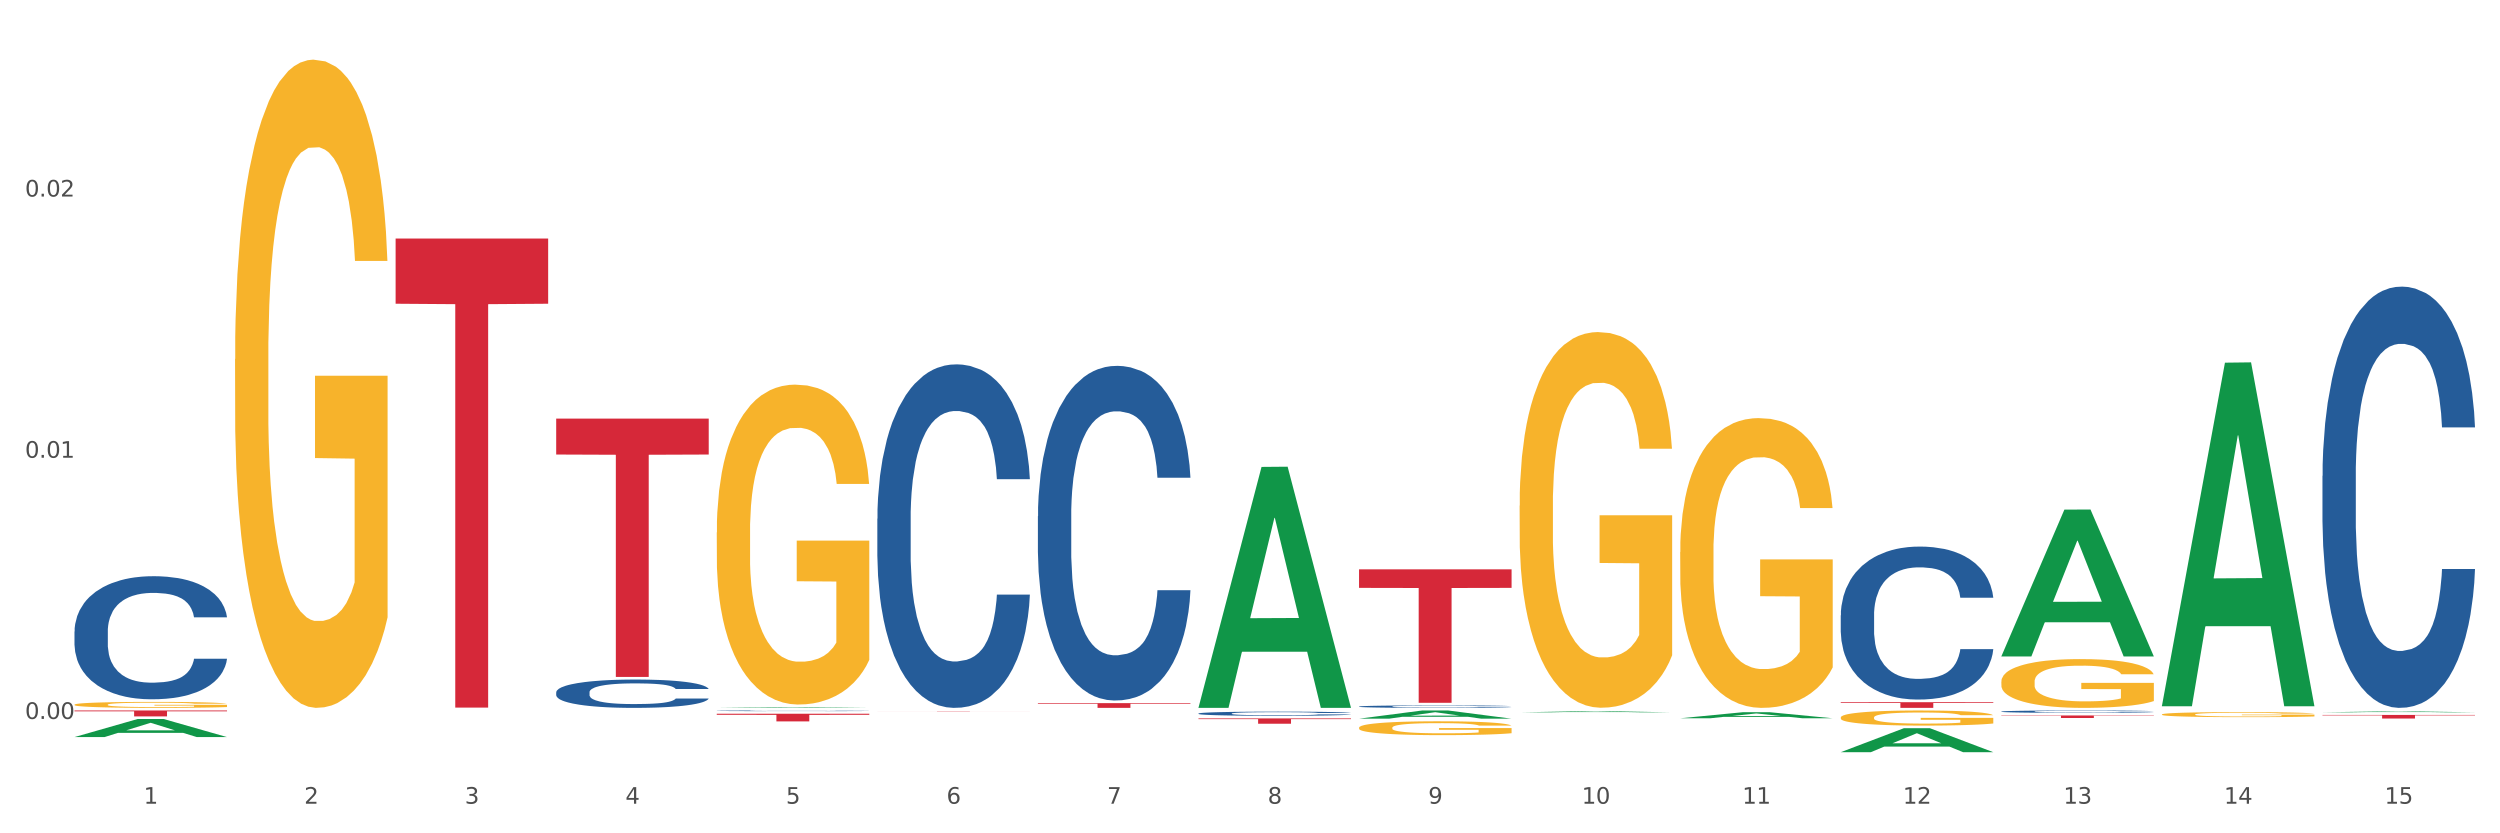 <?xml version="1.0" encoding="utf-8" standalone="no"?>
<!DOCTYPE svg PUBLIC "-//W3C//DTD SVG 1.1//EN"
  "http://www.w3.org/Graphics/SVG/1.1/DTD/svg11.dtd">
<svg xmlns:xlink="http://www.w3.org/1999/xlink" width="1080pt" height="360pt" viewBox="0 0 1080 360" xmlns="http://www.w3.org/2000/svg" version="1.1">
 <rect x="0" y="0" width="1080" height="360" fill="#333333" stroke="none"/>
 <defs>
  <style type="text/css">*{stroke-linejoin: round; stroke-linecap: butt}</style>
 </defs>
 <g id="figure_1">
  <g id="patch_1">
   <path d="M 0 360 
L 1080 360 
L 1080 0 
L 0 0 
z
" style="fill: #ffffff; stroke: #ffffff; stroke-linejoin: miter"/>
  </g>
  <g id="axes_1">
   <g id="matplotlib.axis_1">
    <g id="xtick_1">
     <g id="text_1">
      <!-- 1 -->
      <g style="fill: #4d4d4d" transform="translate(62.07 347.204) scale(0.096 -0.096)">
       <defs>
        <path id="DejaVuSans-31" d="M 794 531 
L 1825 531 
L 1825 4091 
L 703 3866 
L 703 4441 
L 1819 4666 
L 2450 4666 
L 2450 531 
L 3481 531 
L 3481 0 
L 794 0 
L 794 531 
z
" transform="scale(0.016)"/>
       </defs>
       <use xlink:href="#DejaVuSans-31"/>
      </g>
     </g>
    </g>
    <g id="xtick_2">
     <g id="text_2">
      <!-- 2 -->
      <g style="fill: #4d4d4d" transform="translate(131.436 347.204) scale(0.096 -0.096)">
       <defs>
        <path id="DejaVuSans-32" d="M 1228 531 
L 3431 531 
L 3431 0 
L 469 0 
L 469 531 
Q 828 903 1448 1529 
Q 2069 2156 2228 2338 
Q 2531 2678 2651 2914 
Q 2772 3150 2772 3378 
Q 2772 3750 2511 3984 
Q 2250 4219 1831 4219 
Q 1534 4219 1204 4116 
Q 875 4013 500 3803 
L 500 4441 
Q 881 4594 1212 4672 
Q 1544 4750 1819 4750 
Q 2544 4750 2975 4387 
Q 3406 4025 3406 3419 
Q 3406 3131 3298 2873 
Q 3191 2616 2906 2266 
Q 2828 2175 2409 1742 
Q 1991 1309 1228 531 
z
" transform="scale(0.016)"/>
       </defs>
       <use xlink:href="#DejaVuSans-32"/>
      </g>
     </g>
    </g>
    <g id="xtick_3">
     <g id="text_3">
      <!-- 3 -->
      <g style="fill: #4d4d4d" transform="translate(200.802 347.204) scale(0.096 -0.096)">
       <defs>
        <path id="DejaVuSans-33" d="M 2597 2516 
Q 3050 2419 3304 2112 
Q 3559 1806 3559 1356 
Q 3559 666 3084 287 
Q 2609 -91 1734 -91 
Q 1441 -91 1130 -33 
Q 819 25 488 141 
L 488 750 
Q 750 597 1062 519 
Q 1375 441 1716 441 
Q 2309 441 2620 675 
Q 2931 909 2931 1356 
Q 2931 1769 2642 2001 
Q 2353 2234 1838 2234 
L 1294 2234 
L 1294 2753 
L 1863 2753 
Q 2328 2753 2575 2939 
Q 2822 3125 2822 3475 
Q 2822 3834 2567 4026 
Q 2313 4219 1838 4219 
Q 1578 4219 1281 4162 
Q 984 4106 628 3988 
L 628 4550 
Q 988 4650 1302 4700 
Q 1616 4750 1894 4750 
Q 2613 4750 3031 4423 
Q 3450 4097 3450 3541 
Q 3450 3153 3228 2886 
Q 3006 2619 2597 2516 
z
" transform="scale(0.016)"/>
       </defs>
       <use xlink:href="#DejaVuSans-33"/>
      </g>
     </g>
    </g>
    <g id="xtick_4">
     <g id="text_4">
      <!-- 4 -->
      <g style="fill: #4d4d4d" transform="translate(270.169 347.204) scale(0.096 -0.096)">
       <defs>
        <path id="DejaVuSans-34" d="M 2419 4116 
L 825 1625 
L 2419 1625 
L 2419 4116 
z
M 2253 4666 
L 3047 4666 
L 3047 1625 
L 3713 1625 
L 3713 1100 
L 3047 1100 
L 3047 0 
L 2419 0 
L 2419 1100 
L 313 1100 
L 313 1709 
L 2253 4666 
z
" transform="scale(0.016)"/>
       </defs>
       <use xlink:href="#DejaVuSans-34"/>
      </g>
     </g>
    </g>
    <g id="xtick_5">
     <g id="text_5">
      <!-- 5 -->
      <g style="fill: #4d4d4d" transform="translate(339.535 347.204) scale(0.096 -0.096)">
       <defs>
        <path id="DejaVuSans-35" d="M 691 4666 
L 3169 4666 
L 3169 4134 
L 1269 4134 
L 1269 2991 
Q 1406 3038 1543 3061 
Q 1681 3084 1819 3084 
Q 2600 3084 3056 2656 
Q 3513 2228 3513 1497 
Q 3513 744 3044 326 
Q 2575 -91 1722 -91 
Q 1428 -91 1123 -41 
Q 819 9 494 109 
L 494 744 
Q 775 591 1075 516 
Q 1375 441 1709 441 
Q 2250 441 2565 725 
Q 2881 1009 2881 1497 
Q 2881 1984 2565 2268 
Q 2250 2553 1709 2553 
Q 1456 2553 1204 2497 
Q 953 2441 691 2322 
L 691 4666 
z
" transform="scale(0.016)"/>
       </defs>
       <use xlink:href="#DejaVuSans-35"/>
      </g>
     </g>
    </g>
    <g id="xtick_6">
     <g id="text_6">
      <!-- 6 -->
      <g style="fill: #4d4d4d" transform="translate(408.901 347.204) scale(0.096 -0.096)">
       <defs>
        <path id="DejaVuSans-36" d="M 2113 2584 
Q 1688 2584 1439 2293 
Q 1191 2003 1191 1497 
Q 1191 994 1439 701 
Q 1688 409 2113 409 
Q 2538 409 2786 701 
Q 3034 994 3034 1497 
Q 3034 2003 2786 2293 
Q 2538 2584 2113 2584 
z
M 3366 4563 
L 3366 3988 
Q 3128 4100 2886 4159 
Q 2644 4219 2406 4219 
Q 1781 4219 1451 3797 
Q 1122 3375 1075 2522 
Q 1259 2794 1537 2939 
Q 1816 3084 2150 3084 
Q 2853 3084 3261 2657 
Q 3669 2231 3669 1497 
Q 3669 778 3244 343 
Q 2819 -91 2113 -91 
Q 1303 -91 875 529 
Q 447 1150 447 2328 
Q 447 3434 972 4092 
Q 1497 4750 2381 4750 
Q 2619 4750 2861 4703 
Q 3103 4656 3366 4563 
z
" transform="scale(0.016)"/>
       </defs>
       <use xlink:href="#DejaVuSans-36"/>
      </g>
     </g>
    </g>
    <g id="xtick_7">
     <g id="text_7">
      <!-- 7 -->
      <g style="fill: #4d4d4d" transform="translate(478.267 347.204) scale(0.096 -0.096)">
       <defs>
        <path id="DejaVuSans-37" d="M 525 4666 
L 3525 4666 
L 3525 4397 
L 1831 0 
L 1172 0 
L 2766 4134 
L 525 4134 
L 525 4666 
z
" transform="scale(0.016)"/>
       </defs>
       <use xlink:href="#DejaVuSans-37"/>
      </g>
     </g>
    </g>
    <g id="xtick_8">
     <g id="text_8">
      <!-- 8 -->
      <g style="fill: #4d4d4d" transform="translate(547.634 347.204) scale(0.096 -0.096)">
       <defs>
        <path id="DejaVuSans-38" d="M 2034 2216 
Q 1584 2216 1326 1975 
Q 1069 1734 1069 1313 
Q 1069 891 1326 650 
Q 1584 409 2034 409 
Q 2484 409 2743 651 
Q 3003 894 3003 1313 
Q 3003 1734 2745 1975 
Q 2488 2216 2034 2216 
z
M 1403 2484 
Q 997 2584 770 2862 
Q 544 3141 544 3541 
Q 544 4100 942 4425 
Q 1341 4750 2034 4750 
Q 2731 4750 3128 4425 
Q 3525 4100 3525 3541 
Q 3525 3141 3298 2862 
Q 3072 2584 2669 2484 
Q 3125 2378 3379 2068 
Q 3634 1759 3634 1313 
Q 3634 634 3220 271 
Q 2806 -91 2034 -91 
Q 1263 -91 848 271 
Q 434 634 434 1313 
Q 434 1759 690 2068 
Q 947 2378 1403 2484 
z
M 1172 3481 
Q 1172 3119 1398 2916 
Q 1625 2713 2034 2713 
Q 2441 2713 2670 2916 
Q 2900 3119 2900 3481 
Q 2900 3844 2670 4047 
Q 2441 4250 2034 4250 
Q 1625 4250 1398 4047 
Q 1172 3844 1172 3481 
z
" transform="scale(0.016)"/>
       </defs>
       <use xlink:href="#DejaVuSans-38"/>
      </g>
     </g>
    </g>
    <g id="xtick_9">
     <g id="text_9">
      <!-- 9 -->
      <g style="fill: #4d4d4d" transform="translate(617 347.204) scale(0.096 -0.096)">
       <defs>
        <path id="DejaVuSans-39" d="M 703 97 
L 703 672 
Q 941 559 1184 500 
Q 1428 441 1663 441 
Q 2288 441 2617 861 
Q 2947 1281 2994 2138 
Q 2813 1869 2534 1725 
Q 2256 1581 1919 1581 
Q 1219 1581 811 2004 
Q 403 2428 403 3163 
Q 403 3881 828 4315 
Q 1253 4750 1959 4750 
Q 2769 4750 3195 4129 
Q 3622 3509 3622 2328 
Q 3622 1225 3098 567 
Q 2575 -91 1691 -91 
Q 1453 -91 1209 -44 
Q 966 3 703 97 
z
M 1959 2075 
Q 2384 2075 2632 2365 
Q 2881 2656 2881 3163 
Q 2881 3666 2632 3958 
Q 2384 4250 1959 4250 
Q 1534 4250 1286 3958 
Q 1038 3666 1038 3163 
Q 1038 2656 1286 2365 
Q 1534 2075 1959 2075 
z
" transform="scale(0.016)"/>
       </defs>
       <use xlink:href="#DejaVuSans-39"/>
      </g>
     </g>
    </g>
    <g id="xtick_10">
     <g id="text_10">
      <!-- 10 -->
      <g style="fill: #4d4d4d" transform="translate(683.312 347.204) scale(0.096 -0.096)">
       <defs>
        <path id="DejaVuSans-30" d="M 2034 4250 
Q 1547 4250 1301 3770 
Q 1056 3291 1056 2328 
Q 1056 1369 1301 889 
Q 1547 409 2034 409 
Q 2525 409 2770 889 
Q 3016 1369 3016 2328 
Q 3016 3291 2770 3770 
Q 2525 4250 2034 4250 
z
M 2034 4750 
Q 2819 4750 3233 4129 
Q 3647 3509 3647 2328 
Q 3647 1150 3233 529 
Q 2819 -91 2034 -91 
Q 1250 -91 836 529 
Q 422 1150 422 2328 
Q 422 3509 836 4129 
Q 1250 4750 2034 4750 
z
" transform="scale(0.016)"/>
       </defs>
       <use xlink:href="#DejaVuSans-31"/>
       <use xlink:href="#DejaVuSans-30" transform="translate(63.623 0)"/>
      </g>
     </g>
    </g>
    <g id="xtick_11">
     <g id="text_11">
      <!-- 11 -->
      <g style="fill: #4d4d4d" transform="translate(752.678 347.204) scale(0.096 -0.096)">
       <use xlink:href="#DejaVuSans-31"/>
       <use xlink:href="#DejaVuSans-31" transform="translate(63.623 0)"/>
      </g>
     </g>
    </g>
    <g id="xtick_12">
     <g id="text_12">
      <!-- 12 -->
      <g style="fill: #4d4d4d" transform="translate(822.044 347.204) scale(0.096 -0.096)">
       <use xlink:href="#DejaVuSans-31"/>
       <use xlink:href="#DejaVuSans-32" transform="translate(63.623 0)"/>
      </g>
     </g>
    </g>
    <g id="xtick_13">
     <g id="text_13">
      <!-- 13 -->
      <g style="fill: #4d4d4d" transform="translate(891.411 347.204) scale(0.096 -0.096)">
       <use xlink:href="#DejaVuSans-31"/>
       <use xlink:href="#DejaVuSans-33" transform="translate(63.623 0)"/>
      </g>
     </g>
    </g>
    <g id="xtick_14">
     <g id="text_14">
      <!-- 14 -->
      <g style="fill: #4d4d4d" transform="translate(960.777 347.204) scale(0.096 -0.096)">
       <use xlink:href="#DejaVuSans-31"/>
       <use xlink:href="#DejaVuSans-34" transform="translate(63.623 0)"/>
      </g>
     </g>
    </g>
    <g id="xtick_15">
     <g id="text_15">
      <!-- 15 -->
      <g style="fill: #4d4d4d" transform="translate(1030.143 347.204) scale(0.096 -0.096)">
       <use xlink:href="#DejaVuSans-31"/>
       <use xlink:href="#DejaVuSans-35" transform="translate(63.623 0)"/>
      </g>
     </g>
    </g>
    <g id="xtick_16"/>
    <g id="xtick_17"/>
    <g id="xtick_18"/>
    <g id="xtick_19"/>
    <g id="xtick_20"/>
    <g id="xtick_21"/>
    <g id="xtick_22"/>
    <g id="xtick_23"/>
    <g id="xtick_24"/>
    <g id="xtick_25"/>
    <g id="xtick_26"/>
    <g id="xtick_27"/>
    <g id="xtick_28"/>
    <g id="xtick_29"/>
   </g>
   <g id="matplotlib.axis_2">
    <g id="ytick_1">
     <g id="text_16">
      <!-- 0.00 -->
      <g style="fill: #4d4d4d" transform="translate(10.8 310.576) scale(0.096 -0.096)">
       <defs>
        <path id="DejaVuSans-2e" d="M 684 794 
L 1344 794 
L 1344 0 
L 684 0 
L 684 794 
z
" transform="scale(0.016)"/>
       </defs>
       <use xlink:href="#DejaVuSans-30"/>
       <use xlink:href="#DejaVuSans-2e" transform="translate(63.623 0)"/>
       <use xlink:href="#DejaVuSans-30" transform="translate(95.41 0)"/>
       <use xlink:href="#DejaVuSans-30" transform="translate(159.033 0)"/>
      </g>
     </g>
    </g>
    <g id="ytick_2">
     <g id="text_17">
      <!-- 0.01 -->
      <g style="fill: #4d4d4d" transform="translate(10.8 197.744) scale(0.096 -0.096)">
       <use xlink:href="#DejaVuSans-30"/>
       <use xlink:href="#DejaVuSans-2e" transform="translate(63.623 0)"/>
       <use xlink:href="#DejaVuSans-30" transform="translate(95.41 0)"/>
       <use xlink:href="#DejaVuSans-31" transform="translate(159.033 0)"/>
      </g>
     </g>
    </g>
    <g id="ytick_3">
     <g id="text_18">
      <!-- 0.02 -->
      <g style="fill: #4d4d4d" transform="translate(10.8 84.913) scale(0.096 -0.096)">
       <use xlink:href="#DejaVuSans-30"/>
       <use xlink:href="#DejaVuSans-2e" transform="translate(63.623 0)"/>
       <use xlink:href="#DejaVuSans-30" transform="translate(95.41 0)"/>
       <use xlink:href="#DejaVuSans-32" transform="translate(159.033 0)"/>
      </g>
     </g>
    </g>
    <g id="ytick_4"/>
    <g id="ytick_5"/>
    <g id="ytick_6"/>
   </g>
   <g id="PolyCollection_1">
    <path d="M 32.175 318.406 
L 32.243 318.399 
L 59.417 310.62 
L 70.695 310.612 
L 98.073 318.421 
L 85.029 318.421 
L 79.119 316.602 
L 51.061 316.602 
L 50.857 316.632 
L 45.151 318.421 
L 32.175 318.421 
L 32.175 318.406 
L 54.594 315.517 
L 75.586 315.51 
L 65.192 312.277 
L 65.056 312.262 
L 64.92 312.284 
L 54.526 315.51 
L 54.594 315.517 
L 32.175 318.406 
z
" clip-path="url(#p61e7c6ff12)" style="fill: #109648"/>
    <path d="M 32.175 304.416 
L 32.253 304.413 
L 32.253 304.328 
L 32.408 304.255 
L 33.186 304.078 
L 34.353 303.932 
L 35.209 303.854 
L 36.065 303.791 
L 37.076 303.727 
L 38.321 303.661 
L 40.578 303.565 
L 41.978 303.515 
L 43.69 303.463 
L 46.802 303.388 
L 49.058 303.345 
L 51.392 303.31 
L 55.204 303.267 
L 57.694 303.249 
L 60.339 303.234 
L 63.529 303.225 
L 65.941 303.223 
L 71.231 303.23 
L 75.744 303.251 
L 77.922 303.267 
L 80.723 303.296 
L 82.201 303.315 
L 84.613 303.352 
L 87.103 303.402 
L 88.815 303.444 
L 91.382 303.524 
L 93.327 303.605 
L 95.116 303.704 
L 96.05 303.772 
L 96.75 303.836 
L 97.373 303.909 
L 97.995 304.024 
L 83.991 304.024 
L 83.446 303.942 
L 82.59 303.864 
L 81.346 303.788 
L 80.256 303.741 
L 78.389 303.682 
L 76.677 303.645 
L 74.888 303.616 
L 72.71 303.593 
L 70.998 303.581 
L 68.586 303.572 
L 63.84 303.574 
L 60.65 303.593 
L 58.472 303.616 
L 57.071 303.638 
L 55.827 303.661 
L 54.426 303.694 
L 52.792 303.744 
L 51.625 303.788 
L 50.458 303.845 
L 49.525 303.902 
L 48.669 303.968 
L 47.969 304.038 
L 47.424 304.111 
L 46.957 304.201 
L 46.568 304.35 
L 46.568 304.673 
L 46.724 304.746 
L 47.113 304.842 
L 47.58 304.915 
L 48.358 305.003 
L 49.058 305.062 
L 50.381 305.146 
L 51.859 305.217 
L 53.026 305.262 
L 54.193 305.3 
L 56.216 305.352 
L 58.472 305.394 
L 60.417 305.42 
L 63.062 305.443 
L 64.852 305.453 
L 66.408 305.458 
L 70.22 305.458 
L 72.943 305.451 
L 75.977 305.434 
L 78.311 305.413 
L 80.256 305.387 
L 82.435 305.344 
L 83.835 305.304 
L 83.835 304.812 
L 66.719 304.809 
L 66.719 304.482 
L 98.073 304.482 
L 98.073 305.443 
L 96.75 305.493 
L 95.272 305.538 
L 93.716 305.578 
L 91.382 305.627 
L 88.581 305.674 
L 86.091 305.707 
L 83.446 305.736 
L 80.334 305.762 
L 76.288 305.785 
L 73.799 305.795 
L 70.687 305.802 
L 67.03 305.804 
L 63.84 305.799 
L 60.728 305.788 
L 57.461 305.766 
L 54.271 305.736 
L 51.859 305.705 
L 49.447 305.667 
L 46.879 305.618 
L 44.857 305.571 
L 43.301 305.528 
L 41.589 305.474 
L 39.722 305.403 
L 38.321 305.34 
L 37.076 305.274 
L 35.754 305.189 
L 34.82 305.116 
L 33.887 305.024 
L 33.342 304.955 
L 32.72 304.849 
L 32.253 304.701 
L 32.175 304.416 
z
" clip-path="url(#p61e7c6ff12)" style="fill: #f7b32b"/>
    <path d="M 587.105 245.95 
L 653.003 245.95 
L 653.003 253.962 
L 627.081 254.016 
L 627.081 303.606 
L 612.871 303.606 
L 612.871 254.016 
L 587.105 253.962 
L 587.105 246.004 
L 587.105 245.95 
z
" clip-path="url(#p61e7c6ff12)" style="fill: #d62839"/>
    <path d="M 517.739 310.347 
L 583.636 310.347 
L 583.636 310.669 
L 557.715 310.672 
L 557.715 312.665 
L 543.504 312.665 
L 543.504 310.672 
L 517.739 310.669 
L 517.739 310.349 
L 517.739 310.347 
z
" clip-path="url(#p61e7c6ff12)" style="fill: #d62839"/>
    <path d="M 448.372 303.75 
L 514.27 303.75 
L 514.27 304.035 
L 488.348 304.037 
L 488.348 305.797 
L 474.138 305.797 
L 474.138 304.037 
L 448.372 304.035 
L 448.372 303.752 
L 448.372 303.75 
z
" clip-path="url(#p61e7c6ff12)" style="fill: #d62839"/>
    <path d="M 379.006 307.352 
L 444.904 307.352 
L 444.904 307.367 
L 418.982 307.367 
L 418.982 307.462 
L 404.772 307.462 
L 404.772 307.367 
L 379.006 307.367 
L 379.006 307.352 
L 379.006 307.352 
z
" clip-path="url(#p61e7c6ff12)" style="fill: #d62839"/>
    <path d="M 309.64 308.347 
L 375.538 308.347 
L 375.538 308.806 
L 349.616 308.809 
L 349.616 311.651 
L 335.406 311.651 
L 335.406 308.809 
L 309.64 308.806 
L 309.64 308.35 
L 309.64 308.347 
z
" clip-path="url(#p61e7c6ff12)" style="fill: #d62839"/>
    <path d="M 240.274 180.849 
L 306.172 180.849 
L 306.172 196.356 
L 280.25 196.461 
L 280.25 292.438 
L 266.039 292.438 
L 266.039 196.461 
L 240.274 196.356 
L 240.274 180.954 
L 240.274 180.849 
z
" clip-path="url(#p61e7c6ff12)" style="fill: #d62839"/>
    <path d="M 170.907 103.053 
L 236.805 103.053 
L 236.805 131.212 
L 210.883 131.403 
L 210.883 305.688 
L 196.673 305.688 
L 196.673 131.403 
L 170.907 131.212 
L 170.907 103.243 
L 170.907 103.053 
z
" clip-path="url(#p61e7c6ff12)" style="fill: #d62839"/>
    <path d="M 32.175 306.929 
L 98.073 306.929 
L 98.073 307.284 
L 72.151 307.287 
L 72.151 309.488 
L 57.941 309.488 
L 57.941 307.287 
L 32.175 307.284 
L 32.175 306.931 
L 32.175 306.929 
z
" clip-path="url(#p61e7c6ff12)" style="fill: #d62839"/>
    <path d="M 32.175 272.812 
L 32.253 272.763 
L 32.253 271.403 
L 32.487 269.557 
L 33.343 266.158 
L 34.434 263.584 
L 36.303 260.572 
L 37.316 259.31 
L 38.64 257.901 
L 41.366 255.618 
L 44.482 253.676 
L 46.663 252.607 
L 48.299 251.927 
L 51.96 250.713 
L 54.063 250.179 
L 56.244 249.742 
L 58.114 249.45 
L 61.229 249.11 
L 63.722 248.965 
L 66.604 248.916 
L 69.019 248.965 
L 72.212 249.159 
L 76.886 249.742 
L 78.677 250.082 
L 81.092 250.665 
L 83.585 251.442 
L 85.61 252.219 
L 87.947 253.336 
L 90.361 254.793 
L 92.698 256.638 
L 94.334 258.338 
L 95.658 260.135 
L 96.827 262.321 
L 97.683 264.701 
L 98.073 266.692 
L 83.818 266.692 
L 83.429 264.895 
L 82.65 262.952 
L 81.871 261.641 
L 81.014 260.572 
L 79.69 259.358 
L 78.522 258.581 
L 76.574 257.658 
L 74.783 257.076 
L 73.303 256.736 
L 71.511 256.444 
L 67.694 256.153 
L 64.968 256.153 
L 63.255 256.25 
L 61.151 256.493 
L 59.36 256.833 
L 57.257 257.416 
L 55.621 258.047 
L 53.985 258.873 
L 53.05 259.455 
L 51.648 260.524 
L 50.714 261.398 
L 49.467 262.904 
L 48.766 263.972 
L 47.52 266.741 
L 46.975 268.78 
L 46.741 270.189 
L 46.585 271.743 
L 46.585 279.32 
L 47.053 282.719 
L 47.442 284.176 
L 48.065 285.828 
L 49.234 287.965 
L 50.947 290.053 
L 52.739 291.559 
L 54.219 292.482 
L 55.621 293.162 
L 57.023 293.696 
L 58.737 294.181 
L 60.139 294.473 
L 62.242 294.764 
L 64.734 294.91 
L 66.682 294.91 
L 70.654 294.667 
L 72.446 294.424 
L 74.16 294.084 
L 76.029 293.55 
L 77.509 292.967 
L 78.366 292.53 
L 79.768 291.607 
L 80.858 290.636 
L 81.793 289.519 
L 82.416 288.548 
L 83.117 287.091 
L 83.663 285.439 
L 83.818 284.565 
L 98.073 284.565 
L 97.761 286.313 
L 97.216 288.013 
L 96.126 290.296 
L 95.269 291.607 
L 93.945 293.21 
L 92.542 294.57 
L 90.595 296.076 
L 88.804 297.193 
L 86.934 298.164 
L 84.909 299.038 
L 81.248 300.252 
L 79.924 300.592 
L 77.12 301.175 
L 74.939 301.515 
L 71.745 301.855 
L 68.473 302.049 
L 65.046 302.098 
L 62.008 302.001 
L 58.659 301.709 
L 56.556 301.418 
L 54.219 300.981 
L 51.493 300.301 
L 48.922 299.475 
L 46.507 298.504 
L 44.248 297.387 
L 42.145 296.124 
L 39.419 294.036 
L 37.394 291.996 
L 35.914 290.102 
L 34.901 288.499 
L 33.889 286.459 
L 33.343 285.051 
L 32.487 281.651 
L 32.175 278.494 
L 32.175 272.812 
z
" clip-path="url(#p61e7c6ff12)" style="fill: #255c99"/>
    <path d="M 240.274 299.063 
L 240.352 299.052 
L 240.352 298.739 
L 240.585 298.314 
L 241.442 297.531 
L 242.533 296.939 
L 244.402 296.246 
L 245.415 295.955 
L 246.739 295.631 
L 249.465 295.106 
L 252.581 294.658 
L 254.762 294.412 
L 256.398 294.256 
L 260.059 293.976 
L 262.162 293.853 
L 264.343 293.753 
L 266.212 293.686 
L 269.328 293.608 
L 271.821 293.574 
L 274.703 293.563 
L 277.117 293.574 
L 280.311 293.619 
L 284.985 293.753 
L 286.776 293.831 
L 289.191 293.965 
L 291.683 294.144 
L 293.709 294.323 
L 296.045 294.58 
L 298.46 294.915 
L 300.797 295.34 
L 302.433 295.732 
L 303.757 296.145 
L 304.925 296.648 
L 305.782 297.196 
L 306.172 297.654 
L 291.917 297.654 
L 291.528 297.241 
L 290.749 296.794 
L 289.97 296.492 
L 289.113 296.246 
L 287.789 295.966 
L 286.62 295.787 
L 284.673 295.575 
L 282.881 295.441 
L 281.401 295.363 
L 279.61 295.296 
L 275.793 295.229 
L 273.067 295.229 
L 271.353 295.251 
L 269.25 295.307 
L 267.458 295.385 
L 265.355 295.519 
L 263.72 295.665 
L 262.084 295.855 
L 261.149 295.989 
L 259.747 296.235 
L 258.812 296.436 
L 257.566 296.782 
L 256.865 297.028 
L 255.619 297.666 
L 255.073 298.135 
L 254.84 298.459 
L 254.684 298.817 
L 254.684 300.561 
L 255.151 301.344 
L 255.541 301.679 
L 256.164 302.059 
L 257.332 302.551 
L 259.046 303.032 
L 260.838 303.378 
L 262.318 303.591 
L 263.72 303.747 
L 265.122 303.87 
L 266.835 303.982 
L 268.237 304.049 
L 270.341 304.116 
L 272.833 304.15 
L 274.78 304.15 
L 278.753 304.094 
L 280.545 304.038 
L 282.258 303.96 
L 284.128 303.837 
L 285.608 303.702 
L 286.465 303.602 
L 287.867 303.389 
L 288.957 303.166 
L 289.892 302.909 
L 290.515 302.685 
L 291.216 302.35 
L 291.761 301.97 
L 291.917 301.768 
L 306.172 301.768 
L 305.86 302.171 
L 305.315 302.562 
L 304.224 303.088 
L 303.367 303.389 
L 302.043 303.758 
L 300.641 304.071 
L 298.694 304.418 
L 296.902 304.675 
L 295.033 304.899 
L 293.008 305.1 
L 289.347 305.379 
L 288.022 305.458 
L 285.218 305.592 
L 283.037 305.67 
L 279.844 305.748 
L 276.572 305.793 
L 273.145 305.804 
L 270.107 305.782 
L 266.757 305.715 
L 264.654 305.648 
L 262.318 305.547 
L 259.591 305.391 
L 257.021 305.2 
L 254.606 304.977 
L 252.347 304.72 
L 250.244 304.429 
L 247.518 303.948 
L 245.493 303.479 
L 244.013 303.043 
L 243 302.674 
L 241.987 302.204 
L 241.442 301.88 
L 240.585 301.098 
L 240.274 300.371 
L 240.274 299.063 
z
" clip-path="url(#p61e7c6ff12)" style="fill: #255c99"/>
    <path d="M 309.64 307.061 
L 309.718 307.06 
L 309.718 307.053 
L 309.951 307.043 
L 310.808 307.024 
L 311.899 307.01 
L 313.768 306.993 
L 314.781 306.986 
L 316.105 306.978 
L 318.831 306.966 
L 321.947 306.955 
L 324.128 306.949 
L 325.764 306.945 
L 329.425 306.939 
L 331.528 306.936 
L 333.709 306.933 
L 335.578 306.932 
L 338.694 306.93 
L 341.187 306.929 
L 344.069 306.929 
L 346.484 306.929 
L 349.677 306.93 
L 354.351 306.933 
L 356.142 306.935 
L 358.557 306.938 
L 361.05 306.943 
L 363.075 306.947 
L 365.412 306.953 
L 367.826 306.961 
L 370.163 306.971 
L 371.799 306.981 
L 373.123 306.991 
L 374.291 307.003 
L 375.148 307.016 
L 375.538 307.027 
L 361.283 307.027 
L 360.894 307.017 
L 360.115 307.006 
L 359.336 306.999 
L 358.479 306.993 
L 357.155 306.986 
L 355.987 306.982 
L 354.039 306.977 
L 352.248 306.974 
L 350.768 306.972 
L 348.976 306.97 
L 345.159 306.969 
L 342.433 306.969 
L 340.719 306.969 
L 338.616 306.971 
L 336.825 306.973 
L 334.722 306.976 
L 333.086 306.979 
L 331.45 306.984 
L 330.515 306.987 
L 329.113 306.993 
L 328.179 306.998 
L 326.932 307.006 
L 326.231 307.012 
L 324.985 307.027 
L 324.44 307.038 
L 324.206 307.046 
L 324.05 307.055 
L 324.05 307.097 
L 324.518 307.115 
L 324.907 307.123 
L 325.53 307.132 
L 326.699 307.144 
L 328.412 307.156 
L 330.204 307.164 
L 331.684 307.169 
L 333.086 307.173 
L 334.488 307.176 
L 336.202 307.179 
L 337.604 307.18 
L 339.707 307.182 
L 342.199 307.183 
L 344.147 307.183 
L 348.119 307.181 
L 349.911 307.18 
L 351.624 307.178 
L 353.494 307.175 
L 354.974 307.172 
L 355.831 307.169 
L 357.233 307.164 
L 358.323 307.159 
L 359.258 307.153 
L 359.881 307.147 
L 360.582 307.139 
L 361.127 307.13 
L 361.283 307.126 
L 375.538 307.126 
L 375.226 307.135 
L 374.681 307.145 
L 373.59 307.157 
L 372.734 307.164 
L 371.409 307.173 
L 370.007 307.181 
L 368.06 307.189 
L 366.268 307.195 
L 364.399 307.201 
L 362.374 307.205 
L 358.713 307.212 
L 357.389 307.214 
L 354.584 307.217 
L 352.403 307.219 
L 349.21 307.221 
L 345.938 307.222 
L 342.511 307.222 
L 339.473 307.222 
L 336.124 307.22 
L 334.021 307.218 
L 331.684 307.216 
L 328.957 307.212 
L 326.387 307.208 
L 323.972 307.202 
L 321.713 307.196 
L 319.61 307.189 
L 316.884 307.178 
L 314.859 307.167 
L 313.379 307.156 
L 312.366 307.147 
L 311.354 307.136 
L 310.808 307.128 
L 309.951 307.109 
L 309.64 307.092 
L 309.64 307.061 
z
" clip-path="url(#p61e7c6ff12)" style="fill: #255c99"/>
    <path d="M 379.006 224.08 
L 379.084 223.945 
L 379.084 220.15 
L 379.318 215 
L 380.175 205.513 
L 381.265 198.33 
L 383.134 189.927 
L 384.147 186.404 
L 385.471 182.473 
L 388.198 176.103 
L 391.313 170.682 
L 393.494 167.701 
L 395.13 165.803 
L 398.791 162.415 
L 400.894 160.924 
L 403.075 159.704 
L 404.945 158.891 
L 408.06 157.943 
L 410.553 157.536 
L 413.435 157.4 
L 415.85 157.536 
L 419.043 158.078 
L 423.717 159.704 
L 425.509 160.653 
L 427.923 162.28 
L 430.416 164.448 
L 432.441 166.616 
L 434.778 169.734 
L 437.193 173.799 
L 439.529 178.95 
L 441.165 183.693 
L 442.489 188.708 
L 443.658 194.806 
L 444.515 201.447 
L 444.904 207.004 
L 430.65 207.004 
L 430.26 201.989 
L 429.481 196.568 
L 428.702 192.909 
L 427.845 189.927 
L 426.521 186.539 
L 425.353 184.371 
L 423.405 181.796 
L 421.614 180.169 
L 420.134 179.221 
L 418.342 178.407 
L 414.526 177.594 
L 411.799 177.594 
L 410.086 177.865 
L 407.982 178.543 
L 406.191 179.492 
L 404.088 181.118 
L 402.452 182.88 
L 400.816 185.184 
L 399.882 186.81 
L 398.479 189.792 
L 397.545 192.231 
L 396.298 196.433 
L 395.597 199.414 
L 394.351 207.139 
L 393.806 212.832 
L 393.572 216.762 
L 393.416 221.099 
L 393.416 242.241 
L 393.884 251.728 
L 394.273 255.794 
L 394.896 260.402 
L 396.065 266.365 
L 397.778 272.193 
L 399.57 276.394 
L 401.05 278.97 
L 402.452 280.867 
L 403.854 282.358 
L 405.568 283.713 
L 406.97 284.526 
L 409.073 285.339 
L 411.566 285.746 
L 413.513 285.746 
L 417.485 285.068 
L 419.277 284.391 
L 420.991 283.442 
L 422.86 281.951 
L 424.34 280.325 
L 425.197 279.105 
L 426.599 276.53 
L 427.69 273.819 
L 428.624 270.702 
L 429.247 267.992 
L 429.948 263.926 
L 430.494 259.318 
L 430.65 256.878 
L 444.904 256.878 
L 444.592 261.757 
L 444.047 266.501 
L 442.957 272.871 
L 442.1 276.53 
L 440.776 281.002 
L 439.374 284.797 
L 437.426 288.999 
L 435.635 292.116 
L 433.765 294.826 
L 431.74 297.266 
L 428.079 300.654 
L 426.755 301.603 
L 423.951 303.229 
L 421.77 304.178 
L 418.576 305.127 
L 415.304 305.669 
L 411.877 305.804 
L 408.839 305.533 
L 405.49 304.72 
L 403.387 303.907 
L 401.05 302.687 
L 398.324 300.79 
L 395.753 298.486 
L 393.339 295.775 
L 391.08 292.658 
L 388.976 289.134 
L 386.25 283.306 
L 384.225 277.614 
L 382.745 272.329 
L 381.732 267.856 
L 380.72 262.164 
L 380.175 258.234 
L 379.318 248.747 
L 379.006 239.937 
L 379.006 224.08 
z
" clip-path="url(#p61e7c6ff12)" style="fill: #255c99"/>
    <path d="M 448.372 223.009 
L 448.45 222.877 
L 448.45 219.18 
L 448.684 214.163 
L 449.541 204.921 
L 450.631 197.923 
L 452.501 189.737 
L 453.513 186.304 
L 454.837 182.475 
L 457.564 176.27 
L 460.679 170.988 
L 462.861 168.083 
L 464.496 166.235 
L 468.157 162.934 
L 470.26 161.482 
L 472.441 160.294 
L 474.311 159.501 
L 477.427 158.577 
L 479.919 158.181 
L 482.801 158.049 
L 485.216 158.181 
L 488.41 158.709 
L 493.083 160.294 
L 494.875 161.218 
L 497.289 162.802 
L 499.782 164.915 
L 501.807 167.027 
L 504.144 170.064 
L 506.559 174.025 
L 508.896 179.042 
L 510.531 183.663 
L 511.856 188.549 
L 513.024 194.49 
L 513.881 200.96 
L 514.27 206.373 
L 500.016 206.373 
L 499.626 201.488 
L 498.847 196.207 
L 498.068 192.642 
L 497.212 189.737 
L 495.887 186.436 
L 494.719 184.324 
L 492.772 181.815 
L 490.98 180.231 
L 489.5 179.306 
L 487.709 178.514 
L 483.892 177.722 
L 481.165 177.722 
L 479.452 177.986 
L 477.349 178.646 
L 475.557 179.57 
L 473.454 181.155 
L 471.818 182.871 
L 470.183 185.116 
L 469.248 186.7 
L 467.846 189.605 
L 466.911 191.982 
L 465.665 196.075 
L 464.964 198.979 
L 463.717 206.505 
L 463.172 212.051 
L 462.938 215.88 
L 462.783 220.105 
L 462.783 240.702 
L 463.25 249.944 
L 463.639 253.905 
L 464.263 258.394 
L 465.431 264.204 
L 467.145 269.881 
L 468.936 273.974 
L 470.416 276.483 
L 471.818 278.331 
L 473.22 279.784 
L 474.934 281.104 
L 476.336 281.896 
L 478.439 282.689 
L 480.932 283.085 
L 482.879 283.085 
L 486.852 282.424 
L 488.643 281.764 
L 490.357 280.84 
L 492.226 279.388 
L 493.706 277.803 
L 494.563 276.615 
L 495.965 274.106 
L 497.056 271.466 
L 497.99 268.429 
L 498.614 265.788 
L 499.315 261.827 
L 499.86 257.338 
L 500.016 254.961 
L 514.27 254.961 
L 513.959 259.715 
L 513.413 264.336 
L 512.323 270.541 
L 511.466 274.106 
L 510.142 278.463 
L 508.74 282.16 
L 506.792 286.253 
L 505.001 289.29 
L 503.131 291.931 
L 501.106 294.307 
L 497.445 297.608 
L 496.121 298.533 
L 493.317 300.117 
L 491.136 301.041 
L 487.942 301.965 
L 484.671 302.494 
L 481.243 302.626 
L 478.206 302.361 
L 474.856 301.569 
L 472.753 300.777 
L 470.416 299.589 
L 467.69 297.74 
L 465.119 295.496 
L 462.705 292.855 
L 460.446 289.818 
L 458.343 286.385 
L 455.616 280.708 
L 453.591 275.163 
L 452.111 270.013 
L 451.099 265.656 
L 450.086 260.111 
L 449.541 256.282 
L 448.684 247.039 
L 448.372 238.457 
L 448.372 223.009 
z
" clip-path="url(#p61e7c6ff12)" style="fill: #255c99"/>
    <path d="M 517.739 308.233 
L 517.816 308.231 
L 517.816 308.186 
L 518.05 308.123 
L 518.907 308.008 
L 519.997 307.921 
L 521.867 307.82 
L 522.88 307.777 
L 524.204 307.729 
L 526.93 307.652 
L 530.046 307.587 
L 532.227 307.551 
L 533.863 307.528 
L 537.523 307.487 
L 539.627 307.469 
L 541.808 307.454 
L 543.677 307.444 
L 546.793 307.432 
L 549.285 307.427 
L 552.167 307.426 
L 554.582 307.427 
L 557.776 307.434 
L 562.449 307.454 
L 564.241 307.465 
L 566.656 307.485 
L 569.148 307.511 
L 571.173 307.537 
L 573.51 307.575 
L 575.925 307.624 
L 578.262 307.687 
L 579.898 307.744 
L 581.222 307.805 
L 582.39 307.879 
L 583.247 307.959 
L 583.636 308.026 
L 569.382 308.026 
L 568.992 307.966 
L 568.214 307.9 
L 567.435 307.856 
L 566.578 307.82 
L 565.254 307.779 
L 564.085 307.752 
L 562.138 307.721 
L 560.346 307.702 
L 558.866 307.69 
L 557.075 307.68 
L 553.258 307.67 
L 550.532 307.67 
L 548.818 307.674 
L 546.715 307.682 
L 544.923 307.693 
L 542.82 307.713 
L 541.184 307.734 
L 539.549 307.762 
L 538.614 307.782 
L 537.212 307.818 
L 536.277 307.848 
L 535.031 307.898 
L 534.33 307.934 
L 533.084 308.028 
L 532.538 308.097 
L 532.305 308.145 
L 532.149 308.197 
L 532.149 308.453 
L 532.616 308.568 
L 533.006 308.617 
L 533.629 308.673 
L 534.797 308.745 
L 536.511 308.816 
L 538.302 308.866 
L 539.782 308.898 
L 541.184 308.921 
L 542.587 308.939 
L 544.3 308.955 
L 545.702 308.965 
L 547.805 308.975 
L 550.298 308.98 
L 552.245 308.98 
L 556.218 308.971 
L 558.009 308.963 
L 559.723 308.952 
L 561.593 308.934 
L 563.073 308.914 
L 563.929 308.899 
L 565.331 308.868 
L 566.422 308.835 
L 567.357 308.798 
L 567.98 308.765 
L 568.681 308.716 
L 569.226 308.66 
L 569.382 308.63 
L 583.636 308.63 
L 583.325 308.689 
L 582.78 308.747 
L 581.689 308.824 
L 580.832 308.868 
L 579.508 308.922 
L 578.106 308.968 
L 576.159 309.019 
L 574.367 309.057 
L 572.498 309.09 
L 570.472 309.119 
L 566.811 309.16 
L 565.487 309.172 
L 562.683 309.191 
L 560.502 309.203 
L 557.308 309.214 
L 554.037 309.221 
L 550.61 309.223 
L 547.572 309.219 
L 544.222 309.209 
L 542.119 309.2 
L 539.782 309.185 
L 537.056 309.162 
L 534.486 309.134 
L 532.071 309.101 
L 529.812 309.063 
L 527.709 309.021 
L 524.983 308.95 
L 522.957 308.881 
L 521.477 308.817 
L 520.465 308.763 
L 519.452 308.694 
L 518.907 308.647 
L 518.05 308.532 
L 517.739 308.425 
L 517.739 308.233 
z
" clip-path="url(#p61e7c6ff12)" style="fill: #255c99"/>
    <path d="M 587.105 305.213 
L 587.183 305.212 
L 587.183 305.184 
L 587.416 305.147 
L 588.273 305.079 
L 589.364 305.027 
L 591.233 304.966 
L 592.246 304.94 
L 593.57 304.912 
L 596.296 304.866 
L 599.412 304.827 
L 601.593 304.805 
L 603.229 304.791 
L 606.89 304.767 
L 608.993 304.756 
L 611.174 304.747 
L 613.043 304.741 
L 616.159 304.734 
L 618.652 304.731 
L 621.534 304.73 
L 623.948 304.731 
L 627.142 304.735 
L 631.816 304.747 
L 633.607 304.754 
L 636.022 304.766 
L 638.514 304.781 
L 640.54 304.797 
L 642.877 304.82 
L 645.291 304.849 
L 647.628 304.886 
L 649.264 304.921 
L 650.588 304.957 
L 651.756 305.001 
L 652.613 305.049 
L 653.003 305.089 
L 638.748 305.089 
L 638.359 305.053 
L 637.58 305.014 
L 636.801 304.987 
L 635.944 304.966 
L 634.62 304.941 
L 633.451 304.926 
L 631.504 304.907 
L 629.713 304.895 
L 628.233 304.888 
L 626.441 304.882 
L 622.624 304.877 
L 619.898 304.877 
L 618.184 304.879 
L 616.081 304.883 
L 614.29 304.89 
L 612.186 304.902 
L 610.551 304.915 
L 608.915 304.931 
L 607.98 304.943 
L 606.578 304.965 
L 605.643 304.982 
L 604.397 305.013 
L 603.696 305.034 
L 602.45 305.09 
L 601.905 305.132 
L 601.671 305.16 
L 601.515 305.191 
L 601.515 305.344 
L 601.982 305.413 
L 602.372 305.442 
L 602.995 305.476 
L 604.163 305.519 
L 605.877 305.561 
L 607.669 305.591 
L 609.149 305.61 
L 610.551 305.624 
L 611.953 305.635 
L 613.666 305.644 
L 615.069 305.65 
L 617.172 305.656 
L 619.664 305.659 
L 621.612 305.659 
L 625.584 305.654 
L 627.376 305.649 
L 629.089 305.642 
L 630.959 305.632 
L 632.439 305.62 
L 633.296 305.611 
L 634.698 305.592 
L 635.788 305.573 
L 636.723 305.55 
L 637.346 305.531 
L 638.047 305.501 
L 638.592 305.468 
L 638.748 305.45 
L 653.003 305.45 
L 652.691 305.485 
L 652.146 305.52 
L 651.055 305.566 
L 650.199 305.592 
L 648.874 305.625 
L 647.472 305.652 
L 645.525 305.683 
L 643.733 305.705 
L 641.864 305.725 
L 639.839 305.742 
L 636.178 305.767 
L 634.853 305.774 
L 632.049 305.786 
L 629.868 305.792 
L 626.675 305.799 
L 623.403 305.803 
L 619.976 305.804 
L 616.938 305.802 
L 613.589 305.796 
L 611.485 305.79 
L 609.149 305.782 
L 606.422 305.768 
L 603.852 305.751 
L 601.437 305.732 
L 599.178 305.709 
L 597.075 305.684 
L 594.349 305.641 
L 592.324 305.6 
L 590.844 305.562 
L 589.831 305.53 
L 588.818 305.488 
L 588.273 305.46 
L 587.416 305.391 
L 587.105 305.328 
L 587.105 305.213 
z
" clip-path="url(#p61e7c6ff12)" style="fill: #255c99"/>
    <path d="M 795.203 265.815 
L 795.281 265.755 
L 795.281 264.065 
L 795.515 261.771 
L 796.372 257.546 
L 797.462 254.347 
L 799.332 250.604 
L 800.344 249.035 
L 801.669 247.285 
L 804.395 244.448 
L 807.511 242.033 
L 809.692 240.705 
L 811.327 239.86 
L 814.988 238.351 
L 817.092 237.687 
L 819.273 237.144 
L 821.142 236.782 
L 824.258 236.359 
L 826.75 236.178 
L 829.632 236.118 
L 832.047 236.178 
L 835.241 236.42 
L 839.914 237.144 
L 841.706 237.566 
L 844.121 238.291 
L 846.613 239.257 
L 848.638 240.222 
L 850.975 241.611 
L 853.39 243.421 
L 855.727 245.715 
L 857.362 247.828 
L 858.687 250.061 
L 859.855 252.777 
L 860.712 255.735 
L 861.101 258.21 
L 846.847 258.21 
L 846.457 255.977 
L 845.678 253.562 
L 844.899 251.932 
L 844.043 250.604 
L 842.718 249.095 
L 841.55 248.13 
L 839.603 246.983 
L 837.811 246.258 
L 836.331 245.836 
L 834.54 245.474 
L 830.723 245.112 
L 827.997 245.112 
L 826.283 245.232 
L 824.18 245.534 
L 822.388 245.957 
L 820.285 246.681 
L 818.649 247.466 
L 817.014 248.492 
L 816.079 249.216 
L 814.677 250.544 
L 813.742 251.631 
L 812.496 253.502 
L 811.795 254.83 
L 810.548 258.27 
L 810.003 260.805 
L 809.77 262.556 
L 809.614 264.487 
L 809.614 273.904 
L 810.081 278.129 
L 810.471 279.94 
L 811.094 281.992 
L 812.262 284.648 
L 813.976 287.243 
L 815.767 289.115 
L 817.247 290.261 
L 818.649 291.107 
L 820.051 291.77 
L 821.765 292.374 
L 823.167 292.736 
L 825.27 293.098 
L 827.763 293.279 
L 829.71 293.279 
L 833.683 292.978 
L 835.474 292.676 
L 837.188 292.253 
L 839.057 291.589 
L 840.537 290.865 
L 841.394 290.322 
L 842.796 289.175 
L 843.887 287.968 
L 844.822 286.579 
L 845.445 285.372 
L 846.146 283.561 
L 846.691 281.509 
L 846.847 280.423 
L 861.101 280.423 
L 860.79 282.596 
L 860.245 284.708 
L 859.154 287.545 
L 858.297 289.175 
L 856.973 291.167 
L 855.571 292.857 
L 853.624 294.728 
L 851.832 296.116 
L 849.963 297.324 
L 847.937 298.41 
L 844.276 299.919 
L 842.952 300.342 
L 840.148 301.066 
L 837.967 301.489 
L 834.773 301.911 
L 831.502 302.153 
L 828.074 302.213 
L 825.037 302.092 
L 821.687 301.73 
L 819.584 301.368 
L 817.247 300.825 
L 814.521 299.98 
L 811.951 298.953 
L 809.536 297.746 
L 807.277 296.358 
L 805.174 294.789 
L 802.448 292.193 
L 800.422 289.658 
L 798.942 287.304 
L 797.93 285.312 
L 796.917 282.777 
L 796.372 281.026 
L 795.515 276.801 
L 795.203 272.878 
L 795.203 265.815 
z
" clip-path="url(#p61e7c6ff12)" style="fill: #255c99"/>
    <path d="M 864.57 307.387 
L 864.648 307.386 
L 864.648 307.36 
L 864.881 307.325 
L 865.738 307.259 
L 866.829 307.21 
L 868.698 307.152 
L 869.711 307.128 
L 871.035 307.101 
L 873.761 307.057 
L 876.877 307.02 
L 879.058 307 
L 880.694 306.987 
L 884.355 306.963 
L 886.458 306.953 
L 888.639 306.945 
L 890.508 306.939 
L 893.624 306.933 
L 896.117 306.93 
L 898.999 306.929 
L 901.413 306.93 
L 904.607 306.933 
L 909.281 306.945 
L 911.072 306.951 
L 913.487 306.962 
L 915.979 306.977 
L 918.005 306.992 
L 920.341 307.014 
L 922.756 307.041 
L 925.093 307.077 
L 926.729 307.109 
L 928.053 307.144 
L 929.221 307.186 
L 930.078 307.231 
L 930.468 307.27 
L 916.213 307.27 
L 915.824 307.235 
L 915.045 307.198 
L 914.266 307.173 
L 913.409 307.152 
L 912.085 307.129 
L 910.916 307.114 
L 908.969 307.096 
L 907.177 307.085 
L 905.697 307.079 
L 903.906 307.073 
L 900.089 307.068 
L 897.363 307.068 
L 895.649 307.069 
L 893.546 307.074 
L 891.754 307.081 
L 889.651 307.092 
L 888.016 307.104 
L 886.38 307.12 
L 885.445 307.131 
L 884.043 307.151 
L 883.108 307.168 
L 881.862 307.197 
L 881.161 307.217 
L 879.915 307.271 
L 879.369 307.31 
L 879.136 307.337 
L 878.98 307.366 
L 878.98 307.512 
L 879.447 307.577 
L 879.837 307.605 
L 880.46 307.636 
L 881.628 307.677 
L 883.342 307.717 
L 885.134 307.746 
L 886.614 307.764 
L 888.016 307.777 
L 889.418 307.787 
L 891.131 307.797 
L 892.533 307.802 
L 894.637 307.808 
L 897.129 307.811 
L 899.076 307.811 
L 903.049 307.806 
L 904.841 307.801 
L 906.554 307.795 
L 908.424 307.784 
L 909.904 307.773 
L 910.76 307.765 
L 912.163 307.747 
L 913.253 307.729 
L 914.188 307.707 
L 914.811 307.689 
L 915.512 307.661 
L 916.057 307.629 
L 916.213 307.612 
L 930.468 307.612 
L 930.156 307.646 
L 929.611 307.678 
L 928.52 307.722 
L 927.663 307.747 
L 926.339 307.778 
L 924.937 307.804 
L 922.99 307.833 
L 921.198 307.854 
L 919.329 307.873 
L 917.304 307.89 
L 913.643 307.913 
L 912.318 307.919 
L 909.514 307.931 
L 907.333 307.937 
L 904.14 307.944 
L 900.868 307.947 
L 897.441 307.948 
L 894.403 307.946 
L 891.053 307.941 
L 888.95 307.935 
L 886.614 307.927 
L 883.887 307.914 
L 881.317 307.898 
L 878.902 307.879 
L 876.643 307.858 
L 874.54 307.834 
L 871.814 307.794 
L 869.789 307.755 
L 868.309 307.718 
L 867.296 307.688 
L 866.283 307.649 
L 865.738 307.622 
L 864.881 307.556 
L 864.57 307.496 
L 864.57 307.387 
z
" clip-path="url(#p61e7c6ff12)" style="fill: #255c99"/>
    <path d="M 1003.302 205.587 
L 1003.38 205.42 
L 1003.38 200.767 
L 1003.614 194.451 
L 1004.47 182.818 
L 1005.561 174.009 
L 1007.43 163.705 
L 1008.443 159.384 
L 1009.767 154.564 
L 1012.494 146.753 
L 1015.609 140.105 
L 1017.79 136.448 
L 1019.426 134.122 
L 1023.087 129.967 
L 1025.19 128.138 
L 1027.371 126.643 
L 1029.241 125.645 
L 1032.356 124.482 
L 1034.849 123.983 
L 1037.731 123.817 
L 1040.146 123.983 
L 1043.339 124.648 
L 1048.013 126.643 
L 1049.805 127.806 
L 1052.219 129.8 
L 1054.712 132.46 
L 1056.737 135.119 
L 1059.074 138.941 
L 1061.489 143.927 
L 1063.825 150.243 
L 1065.461 156.06 
L 1066.785 162.209 
L 1067.954 169.688 
L 1068.811 177.832 
L 1069.2 184.646 
L 1054.945 184.646 
L 1054.556 178.496 
L 1053.777 171.848 
L 1052.998 167.361 
L 1052.141 163.705 
L 1050.817 159.55 
L 1049.649 156.891 
L 1047.701 153.733 
L 1045.91 151.739 
L 1044.43 150.575 
L 1042.638 149.578 
L 1038.822 148.581 
L 1036.095 148.581 
L 1034.382 148.913 
L 1032.278 149.744 
L 1030.487 150.908 
L 1028.384 152.902 
L 1026.748 155.062 
L 1025.112 157.888 
L 1024.178 159.882 
L 1022.775 163.539 
L 1021.841 166.53 
L 1020.594 171.682 
L 1019.893 175.339 
L 1018.647 184.812 
L 1018.102 191.792 
L 1017.868 196.612 
L 1017.712 201.93 
L 1017.712 227.857 
L 1018.18 239.491 
L 1018.569 244.477 
L 1019.192 250.128 
L 1020.361 257.44 
L 1022.074 264.587 
L 1023.866 269.739 
L 1025.346 272.897 
L 1026.748 275.224 
L 1028.15 277.052 
L 1029.864 278.714 
L 1031.266 279.711 
L 1033.369 280.708 
L 1035.862 281.207 
L 1037.809 281.207 
L 1041.781 280.376 
L 1043.573 279.545 
L 1045.287 278.381 
L 1047.156 276.553 
L 1048.636 274.559 
L 1049.493 273.063 
L 1050.895 269.905 
L 1051.986 266.581 
L 1052.92 262.759 
L 1053.543 259.435 
L 1054.244 254.449 
L 1054.79 248.798 
L 1054.945 245.807 
L 1069.2 245.807 
L 1068.888 251.79 
L 1068.343 257.607 
L 1067.253 265.418 
L 1066.396 269.905 
L 1065.072 275.39 
L 1063.67 280.043 
L 1061.722 285.196 
L 1059.931 289.018 
L 1058.061 292.342 
L 1056.036 295.334 
L 1052.375 299.489 
L 1051.051 300.652 
L 1048.247 302.646 
L 1046.066 303.81 
L 1042.872 304.973 
L 1039.6 305.638 
L 1036.173 305.804 
L 1033.135 305.472 
L 1029.786 304.475 
L 1027.683 303.477 
L 1025.346 301.982 
L 1022.62 299.655 
L 1020.049 296.829 
L 1017.634 293.505 
L 1015.376 289.683 
L 1013.272 285.362 
L 1010.546 278.215 
L 1008.521 271.235 
L 1007.041 264.753 
L 1006.028 259.269 
L 1005.016 252.288 
L 1004.47 247.469 
L 1003.614 235.835 
L 1003.302 225.032 
L 1003.302 205.587 
z
" clip-path="url(#p61e7c6ff12)" style="fill: #255c99"/>
    <path d="M 933.936 308.641 
L 934.014 308.639 
L 934.014 308.568 
L 934.169 308.506 
L 934.947 308.356 
L 936.114 308.233 
L 936.97 308.167 
L 937.826 308.113 
L 938.837 308.06 
L 940.082 308.004 
L 942.338 307.922 
L 943.739 307.88 
L 945.45 307.837 
L 948.563 307.773 
L 950.819 307.737 
L 953.153 307.707 
L 956.965 307.671 
L 959.455 307.655 
L 962.1 307.643 
L 965.29 307.635 
L 967.702 307.633 
L 972.992 307.639 
L 977.505 307.657 
L 979.683 307.671 
L 982.484 307.695 
L 983.962 307.711 
L 986.374 307.743 
L 988.864 307.785 
L 990.575 307.821 
L 993.143 307.888 
L 995.088 307.956 
L 996.877 308.04 
L 997.811 308.098 
L 998.511 308.151 
L 999.134 308.213 
L 999.756 308.311 
L 985.752 308.311 
L 985.207 308.241 
L 984.351 308.175 
L 983.106 308.111 
L 982.017 308.072 
L 980.15 308.022 
L 978.438 307.99 
L 976.649 307.966 
L 974.47 307.946 
L 972.759 307.936 
L 970.347 307.928 
L 965.601 307.93 
L 962.411 307.946 
L 960.233 307.966 
L 958.832 307.984 
L 957.588 308.004 
L 956.187 308.032 
L 954.553 308.074 
L 953.386 308.111 
L 952.219 308.159 
L 951.286 308.207 
L 950.43 308.263 
L 949.73 308.323 
L 949.185 308.384 
L 948.718 308.46 
L 948.329 308.586 
L 948.329 308.858 
L 948.485 308.92 
L 948.874 309.002 
L 949.341 309.064 
L 950.119 309.137 
L 950.819 309.187 
L 952.141 309.259 
L 953.62 309.318 
L 954.787 309.356 
L 955.954 309.388 
L 957.977 309.432 
L 960.233 309.468 
L 962.178 309.49 
L 964.823 309.51 
L 966.613 309.518 
L 968.169 309.522 
L 971.981 309.522 
L 974.704 309.516 
L 977.738 309.502 
L 980.072 309.484 
L 982.017 309.462 
L 984.196 309.426 
L 985.596 309.392 
L 985.596 308.976 
L 968.48 308.974 
L 968.48 308.697 
L 999.834 308.697 
L 999.834 309.51 
L 998.511 309.552 
L 997.033 309.589 
L 995.477 309.623 
L 993.143 309.665 
L 990.342 309.705 
L 987.852 309.733 
L 985.207 309.757 
L 982.095 309.779 
L 978.049 309.799 
L 975.56 309.806 
L 972.448 309.812 
L 968.791 309.814 
L 965.601 309.81 
L 962.489 309.801 
L 959.221 309.783 
L 956.032 309.757 
L 953.62 309.731 
L 951.208 309.699 
L 948.64 309.657 
L 946.618 309.617 
L 945.061 309.581 
L 943.35 309.536 
L 941.483 309.476 
L 940.082 309.422 
L 938.837 309.366 
L 937.515 309.295 
L 936.581 309.233 
L 935.648 309.155 
L 935.103 309.097 
L 934.48 309.008 
L 934.014 308.882 
L 933.936 308.641 
z
" clip-path="url(#p61e7c6ff12)" style="fill: #f7b32b"/>
    <path d="M 864.57 294.469 
L 864.647 294.449 
L 864.647 293.757 
L 864.803 293.16 
L 865.581 291.716 
L 866.748 290.523 
L 867.604 289.888 
L 868.46 289.369 
L 869.471 288.849 
L 870.716 288.31 
L 872.972 287.521 
L 874.373 287.117 
L 876.084 286.693 
L 879.196 286.078 
L 881.453 285.731 
L 883.787 285.442 
L 887.599 285.096 
L 890.089 284.942 
L 892.734 284.827 
L 895.924 284.75 
L 898.336 284.73 
L 903.626 284.788 
L 908.139 284.961 
L 910.317 285.096 
L 913.118 285.327 
L 914.596 285.481 
L 917.008 285.789 
L 919.498 286.193 
L 921.209 286.539 
L 923.777 287.194 
L 925.722 287.848 
L 927.511 288.656 
L 928.445 289.215 
L 929.145 289.734 
L 929.767 290.331 
L 930.39 291.274 
L 916.385 291.274 
L 915.841 290.6 
L 914.985 289.965 
L 913.74 289.349 
L 912.651 288.964 
L 910.784 288.483 
L 909.072 288.175 
L 907.283 287.944 
L 905.104 287.752 
L 903.393 287.656 
L 900.981 287.579 
L 896.235 287.598 
L 893.045 287.752 
L 890.867 287.944 
L 889.466 288.118 
L 888.221 288.31 
L 886.821 288.579 
L 885.187 288.984 
L 884.02 289.349 
L 882.853 289.811 
L 881.919 290.273 
L 881.064 290.812 
L 880.363 291.389 
L 879.819 291.986 
L 879.352 292.717 
L 878.963 293.93 
L 878.963 296.566 
L 879.119 297.163 
L 879.508 297.952 
L 879.974 298.549 
L 880.752 299.261 
L 881.453 299.742 
L 882.775 300.435 
L 884.253 301.012 
L 885.42 301.378 
L 886.587 301.686 
L 888.61 302.109 
L 890.867 302.455 
L 892.812 302.667 
L 895.457 302.86 
L 897.246 302.937 
L 898.802 302.975 
L 902.615 302.975 
L 905.338 302.917 
L 908.372 302.783 
L 910.706 302.609 
L 912.651 302.398 
L 914.829 302.051 
L 916.23 301.724 
L 916.23 297.702 
L 899.114 297.683 
L 899.114 295.007 
L 930.468 295.007 
L 930.468 302.86 
L 929.145 303.264 
L 927.667 303.629 
L 926.111 303.957 
L 923.777 304.361 
L 920.976 304.746 
L 918.486 305.015 
L 915.841 305.246 
L 912.729 305.458 
L 908.683 305.65 
L 906.193 305.727 
L 903.081 305.785 
L 899.425 305.804 
L 896.235 305.766 
L 893.123 305.669 
L 889.855 305.496 
L 886.665 305.246 
L 884.253 304.996 
L 881.842 304.688 
L 879.274 304.284 
L 877.251 303.899 
L 875.695 303.552 
L 873.984 303.11 
L 872.116 302.532 
L 870.716 302.013 
L 869.471 301.474 
L 868.149 300.781 
L 867.215 300.184 
L 866.281 299.434 
L 865.737 298.876 
L 865.114 298.01 
L 864.647 296.797 
L 864.57 294.469 
z
" clip-path="url(#p61e7c6ff12)" style="fill: #f7b32b"/>
    <path d="M 795.203 309.948 
L 795.281 309.942 
L 795.281 309.727 
L 795.437 309.542 
L 796.215 309.095 
L 797.382 308.725 
L 798.238 308.528 
L 799.094 308.367 
L 800.105 308.206 
L 801.35 308.039 
L 803.606 307.794 
L 805.006 307.669 
L 806.718 307.537 
L 809.83 307.346 
L 812.086 307.239 
L 814.42 307.15 
L 818.233 307.042 
L 820.722 306.994 
L 823.368 306.959 
L 826.557 306.935 
L 828.969 306.929 
L 834.26 306.947 
L 838.772 307 
L 840.951 307.042 
L 843.752 307.114 
L 845.23 307.162 
L 847.642 307.257 
L 850.131 307.382 
L 851.843 307.49 
L 854.41 307.692 
L 856.355 307.895 
L 858.145 308.146 
L 859.078 308.319 
L 859.779 308.48 
L 860.401 308.665 
L 861.024 308.957 
L 847.019 308.957 
L 846.475 308.748 
L 845.619 308.552 
L 844.374 308.361 
L 843.285 308.241 
L 841.418 308.092 
L 839.706 307.997 
L 837.916 307.925 
L 835.738 307.865 
L 834.026 307.836 
L 831.615 307.812 
L 826.869 307.818 
L 823.679 307.865 
L 821.5 307.925 
L 820.1 307.979 
L 818.855 308.039 
L 817.455 308.122 
L 815.821 308.247 
L 814.654 308.361 
L 813.487 308.504 
L 812.553 308.647 
L 811.697 308.814 
L 810.997 308.993 
L 810.453 309.178 
L 809.986 309.405 
L 809.597 309.781 
L 809.597 310.598 
L 809.752 310.783 
L 810.141 311.028 
L 810.608 311.212 
L 811.386 311.433 
L 812.086 311.582 
L 813.409 311.797 
L 814.887 311.976 
L 816.054 312.089 
L 817.221 312.185 
L 819.244 312.316 
L 821.5 312.424 
L 823.445 312.489 
L 826.091 312.549 
L 827.88 312.573 
L 829.436 312.585 
L 833.248 312.585 
L 835.971 312.567 
L 839.006 312.525 
L 841.34 312.471 
L 843.285 312.406 
L 845.463 312.298 
L 846.864 312.197 
L 846.864 310.95 
L 829.747 310.944 
L 829.747 310.115 
L 861.101 310.115 
L 861.101 312.549 
L 859.779 312.674 
L 858.3 312.787 
L 856.744 312.889 
L 854.41 313.014 
L 851.61 313.134 
L 849.12 313.217 
L 846.475 313.289 
L 843.363 313.354 
L 839.317 313.414 
L 836.827 313.438 
L 833.715 313.456 
L 830.059 313.462 
L 826.869 313.45 
L 823.757 313.42 
L 820.489 313.366 
L 817.299 313.289 
L 814.887 313.211 
L 812.475 313.116 
L 809.908 312.99 
L 807.885 312.871 
L 806.329 312.764 
L 804.617 312.626 
L 802.75 312.447 
L 801.35 312.286 
L 800.105 312.119 
L 798.782 311.905 
L 797.849 311.72 
L 796.915 311.487 
L 796.37 311.314 
L 795.748 311.045 
L 795.281 310.67 
L 795.203 309.948 
z
" clip-path="url(#p61e7c6ff12)" style="fill: #f7b32b"/>
    <path d="M 725.837 238.466 
L 725.915 238.352 
L 725.915 234.236 
L 726.071 230.692 
L 726.849 222.117 
L 728.016 215.029 
L 728.871 211.256 
L 729.727 208.17 
L 730.739 205.083 
L 731.984 201.882 
L 734.24 197.194 
L 735.64 194.793 
L 737.352 192.278 
L 740.464 188.62 
L 742.72 186.562 
L 745.054 184.847 
L 748.866 182.789 
L 751.356 181.874 
L 754.001 181.189 
L 757.191 180.731 
L 759.603 180.617 
L 764.894 180.96 
L 769.406 181.989 
L 771.585 182.789 
L 774.385 184.161 
L 775.864 185.076 
L 778.275 186.905 
L 780.765 189.306 
L 782.477 191.364 
L 785.044 195.251 
L 786.989 199.138 
L 788.779 203.939 
L 789.712 207.255 
L 790.412 210.342 
L 791.035 213.886 
L 791.657 219.488 
L 777.653 219.488 
L 777.108 215.486 
L 776.253 211.714 
L 775.008 208.055 
L 773.919 205.769 
L 772.051 202.911 
L 770.34 201.081 
L 768.55 199.709 
L 766.372 198.566 
L 764.66 197.994 
L 762.248 197.537 
L 757.502 197.651 
L 754.313 198.566 
L 752.134 199.709 
L 750.734 200.738 
L 749.489 201.882 
L 748.088 203.482 
L 746.455 205.883 
L 745.288 208.055 
L 744.121 210.799 
L 743.187 213.543 
L 742.331 216.744 
L 741.631 220.174 
L 741.086 223.718 
L 740.62 228.062 
L 740.23 235.265 
L 740.23 250.928 
L 740.386 254.472 
L 740.775 259.159 
L 741.242 262.703 
L 742.02 266.933 
L 742.72 269.791 
L 744.043 273.907 
L 745.521 277.337 
L 746.688 279.509 
L 747.855 281.338 
L 749.878 283.854 
L 752.134 285.911 
L 754.079 287.169 
L 756.724 288.312 
L 758.514 288.77 
L 760.07 288.998 
L 763.882 288.998 
L 766.605 288.655 
L 769.639 287.855 
L 771.974 286.826 
L 773.919 285.568 
L 776.097 283.511 
L 777.497 281.567 
L 777.497 257.673 
L 760.381 257.558 
L 760.381 241.667 
L 791.735 241.667 
L 791.735 288.312 
L 790.412 290.713 
L 788.934 292.885 
L 787.378 294.829 
L 785.044 297.23 
L 782.243 299.516 
L 779.754 301.117 
L 777.108 302.489 
L 773.996 303.746 
L 769.951 304.89 
L 767.461 305.347 
L 764.349 305.69 
L 760.692 305.804 
L 757.502 305.575 
L 754.39 305.004 
L 751.123 303.975 
L 747.933 302.489 
L 745.521 301.002 
L 743.109 299.173 
L 740.542 296.772 
L 738.519 294.486 
L 736.963 292.428 
L 735.251 289.798 
L 733.384 286.369 
L 731.984 283.282 
L 730.739 280.081 
L 729.416 275.965 
L 728.482 272.421 
L 727.549 267.962 
L 727.004 264.647 
L 726.382 259.502 
L 725.915 252.299 
L 725.837 238.466 
z
" clip-path="url(#p61e7c6ff12)" style="fill: #f7b32b"/>
    <path d="M 656.471 218.446 
L 656.549 218.297 
L 656.549 212.962 
L 656.704 208.367 
L 657.482 197.25 
L 658.649 188.06 
L 659.505 183.169 
L 660.361 179.167 
L 661.372 175.165 
L 662.617 171.015 
L 664.874 164.938 
L 666.274 161.825 
L 667.986 158.564 
L 671.098 153.821 
L 673.354 151.153 
L 675.688 148.93 
L 679.5 146.262 
L 681.99 145.076 
L 684.635 144.187 
L 687.825 143.594 
L 690.237 143.446 
L 695.527 143.891 
L 700.04 145.225 
L 702.218 146.262 
L 705.019 148.041 
L 706.497 149.227 
L 708.909 151.598 
L 711.399 154.711 
L 713.111 157.379 
L 715.678 162.418 
L 717.623 167.458 
L 719.412 173.683 
L 720.346 177.981 
L 721.046 181.983 
L 721.669 186.578 
L 722.291 193.841 
L 708.287 193.841 
L 707.742 188.653 
L 706.886 183.762 
L 705.642 179.019 
L 704.552 176.055 
L 702.685 172.349 
L 700.973 169.977 
L 699.184 168.199 
L 697.006 166.717 
L 695.294 165.976 
L 692.882 165.383 
L 688.136 165.531 
L 684.946 166.717 
L 682.768 168.199 
L 681.367 169.533 
L 680.123 171.015 
L 678.722 173.09 
L 677.088 176.203 
L 675.921 179.019 
L 674.754 182.576 
L 673.821 186.134 
L 672.965 190.284 
L 672.265 194.73 
L 671.72 199.325 
L 671.253 204.958 
L 670.864 214.296 
L 670.864 234.602 
L 671.02 239.197 
L 671.409 245.274 
L 671.876 249.869 
L 672.654 255.353 
L 673.354 259.058 
L 674.677 264.394 
L 676.155 268.841 
L 677.322 271.657 
L 678.489 274.029 
L 680.512 277.289 
L 682.768 279.957 
L 684.713 281.588 
L 687.358 283.07 
L 689.148 283.663 
L 690.704 283.959 
L 694.516 283.959 
L 697.239 283.515 
L 700.273 282.477 
L 702.607 281.143 
L 704.552 279.513 
L 706.731 276.845 
L 708.131 274.325 
L 708.131 243.347 
L 691.015 243.199 
L 691.015 222.596 
L 722.369 222.596 
L 722.369 283.07 
L 721.046 286.183 
L 719.568 288.999 
L 718.012 291.519 
L 715.678 294.631 
L 712.877 297.596 
L 710.387 299.671 
L 707.742 301.449 
L 704.63 303.08 
L 700.584 304.562 
L 698.095 305.155 
L 694.983 305.6 
L 691.326 305.748 
L 688.136 305.451 
L 685.024 304.71 
L 681.756 303.376 
L 678.567 301.449 
L 676.155 299.523 
L 673.743 297.151 
L 671.175 294.038 
L 669.153 291.074 
L 667.597 288.406 
L 665.885 284.997 
L 664.018 280.55 
L 662.617 276.548 
L 661.372 272.398 
L 660.05 267.062 
L 659.116 262.467 
L 658.183 256.687 
L 657.638 252.388 
L 657.016 245.718 
L 656.549 236.38 
L 656.471 218.446 
z
" clip-path="url(#p61e7c6ff12)" style="fill: #f7b32b"/>
    <path d="M 587.105 314.365 
L 587.183 314.359 
L 587.183 314.163 
L 587.338 313.993 
L 588.116 313.583 
L 589.283 313.244 
L 590.139 313.063 
L 590.995 312.916 
L 592.006 312.768 
L 593.251 312.615 
L 595.507 312.39 
L 596.908 312.276 
L 598.619 312.155 
L 601.731 311.98 
L 603.988 311.882 
L 606.322 311.8 
L 610.134 311.701 
L 612.624 311.658 
L 615.269 311.625 
L 618.459 311.603 
L 620.871 311.597 
L 626.161 311.614 
L 630.674 311.663 
L 632.852 311.701 
L 635.653 311.767 
L 637.131 311.811 
L 639.543 311.898 
L 642.033 312.013 
L 643.744 312.112 
L 646.312 312.297 
L 648.257 312.483 
L 650.046 312.713 
L 650.98 312.872 
L 651.68 313.019 
L 652.302 313.189 
L 652.925 313.457 
L 638.921 313.457 
L 638.376 313.266 
L 637.52 313.085 
L 636.275 312.91 
L 635.186 312.801 
L 633.319 312.664 
L 631.607 312.576 
L 629.818 312.511 
L 627.639 312.456 
L 625.928 312.429 
L 623.516 312.407 
L 618.77 312.412 
L 615.58 312.456 
L 613.402 312.511 
L 612.001 312.56 
L 610.756 312.615 
L 609.356 312.691 
L 607.722 312.806 
L 606.555 312.91 
L 605.388 313.041 
L 604.455 313.173 
L 603.599 313.326 
L 602.898 313.49 
L 602.354 313.659 
L 601.887 313.867 
L 601.498 314.212 
L 601.498 314.961 
L 601.654 315.131 
L 602.043 315.355 
L 602.509 315.524 
L 603.287 315.727 
L 603.988 315.864 
L 605.31 316.06 
L 606.789 316.225 
L 607.956 316.328 
L 609.123 316.416 
L 611.145 316.536 
L 613.402 316.635 
L 615.347 316.695 
L 617.992 316.75 
L 619.781 316.771 
L 621.337 316.782 
L 625.15 316.782 
L 627.873 316.766 
L 630.907 316.728 
L 633.241 316.678 
L 635.186 316.618 
L 637.365 316.52 
L 638.765 316.427 
L 638.765 315.284 
L 621.649 315.278 
L 621.649 314.518 
L 653.003 314.518 
L 653.003 316.75 
L 651.68 316.864 
L 650.202 316.968 
L 648.646 317.061 
L 646.312 317.176 
L 643.511 317.286 
L 641.021 317.362 
L 638.376 317.428 
L 635.264 317.488 
L 631.218 317.543 
L 628.729 317.565 
L 625.617 317.581 
L 621.96 317.586 
L 618.77 317.575 
L 615.658 317.548 
L 612.39 317.499 
L 609.2 317.428 
L 606.789 317.357 
L 604.377 317.269 
L 601.809 317.154 
L 599.786 317.045 
L 598.23 316.946 
L 596.519 316.821 
L 594.652 316.657 
L 593.251 316.509 
L 592.006 316.356 
L 590.684 316.159 
L 589.75 315.989 
L 588.816 315.776 
L 588.272 315.617 
L 587.649 315.371 
L 587.183 315.027 
L 587.105 314.365 
z
" clip-path="url(#p61e7c6ff12)" style="fill: #f7b32b"/>
    <path d="M 309.64 230.02 
L 309.718 229.894 
L 309.718 225.35 
L 309.873 221.437 
L 310.651 211.971 
L 311.818 204.145 
L 312.674 199.98 
L 313.53 196.572 
L 314.541 193.165 
L 315.786 189.63 
L 318.042 184.456 
L 319.443 181.805 
L 321.155 179.028 
L 324.267 174.989 
L 326.523 172.717 
L 328.857 170.824 
L 332.669 168.552 
L 335.159 167.543 
L 337.804 166.785 
L 340.994 166.28 
L 343.406 166.154 
L 348.696 166.533 
L 353.209 167.669 
L 355.387 168.552 
L 358.188 170.067 
L 359.666 171.077 
L 362.078 173.096 
L 364.568 175.747 
L 366.279 178.019 
L 368.847 182.31 
L 370.792 186.601 
L 372.581 191.902 
L 373.515 195.563 
L 374.215 198.971 
L 374.838 202.883 
L 375.46 209.068 
L 361.456 209.068 
L 360.911 204.65 
L 360.055 200.485 
L 358.81 196.446 
L 357.721 193.922 
L 355.854 190.766 
L 354.142 188.747 
L 352.353 187.232 
L 350.174 185.97 
L 348.463 185.339 
L 346.051 184.834 
L 341.305 184.96 
L 338.115 185.97 
L 335.937 187.232 
L 334.536 188.368 
L 333.292 189.63 
L 331.891 191.398 
L 330.257 194.048 
L 329.09 196.446 
L 327.923 199.475 
L 326.99 202.505 
L 326.134 206.039 
L 325.434 209.825 
L 324.889 213.738 
L 324.422 218.534 
L 324.033 226.486 
L 324.033 243.777 
L 324.189 247.69 
L 324.578 252.865 
L 325.045 256.778 
L 325.823 261.448 
L 326.523 264.603 
L 327.845 269.147 
L 329.324 272.934 
L 330.491 275.332 
L 331.658 277.351 
L 333.681 280.128 
L 335.937 282.4 
L 337.882 283.788 
L 340.527 285.05 
L 342.317 285.555 
L 343.873 285.808 
L 347.685 285.808 
L 350.408 285.429 
L 353.442 284.546 
L 355.776 283.41 
L 357.721 282.021 
L 359.9 279.749 
L 361.3 277.604 
L 361.3 251.224 
L 344.184 251.098 
L 344.184 233.554 
L 375.538 233.554 
L 375.538 285.05 
L 374.215 287.701 
L 372.737 290.099 
L 371.181 292.245 
L 368.847 294.895 
L 366.046 297.42 
L 363.556 299.187 
L 360.911 300.701 
L 357.799 302.09 
L 353.753 303.352 
L 351.264 303.857 
L 348.152 304.235 
L 344.495 304.362 
L 341.305 304.109 
L 338.193 303.478 
L 334.925 302.342 
L 331.736 300.701 
L 329.324 299.06 
L 326.912 297.041 
L 324.344 294.39 
L 322.322 291.866 
L 320.766 289.594 
L 319.054 286.691 
L 317.187 282.905 
L 315.786 279.497 
L 314.541 275.963 
L 313.219 271.419 
L 312.285 267.506 
L 311.352 262.584 
L 310.807 258.923 
L 310.184 253.244 
L 309.718 245.292 
L 309.64 230.02 
z
" clip-path="url(#p61e7c6ff12)" style="fill: #f7b32b"/>
    <path d="M 101.541 155.168 
L 101.619 154.913 
L 101.619 145.706 
L 101.775 137.777 
L 102.553 118.596 
L 103.72 102.74 
L 104.575 94.3 
L 105.431 87.395 
L 106.443 80.49 
L 107.688 73.329 
L 109.944 62.843 
L 111.344 57.472 
L 113.056 51.846 
L 116.168 43.662 
L 118.424 39.058 
L 120.758 35.222 
L 124.57 30.619 
L 127.06 28.573 
L 129.705 27.038 
L 132.895 26.015 
L 135.307 25.759 
L 140.598 26.527 
L 145.11 28.828 
L 147.289 30.619 
L 150.089 33.688 
L 151.568 35.734 
L 153.979 39.826 
L 156.469 45.196 
L 158.181 49.8 
L 160.748 58.495 
L 162.693 67.191 
L 164.483 77.932 
L 165.416 85.349 
L 166.117 92.254 
L 166.739 100.182 
L 167.361 112.714 
L 153.357 112.714 
L 152.812 103.763 
L 151.957 95.323 
L 150.712 87.139 
L 149.623 82.024 
L 147.755 75.63 
L 146.044 71.538 
L 144.254 68.47 
L 142.076 65.912 
L 140.364 64.633 
L 137.952 63.61 
L 133.206 63.866 
L 130.017 65.912 
L 127.838 68.47 
L 126.438 70.771 
L 125.193 73.329 
L 123.792 76.909 
L 122.159 82.28 
L 120.992 87.139 
L 119.825 93.277 
L 118.891 99.415 
L 118.035 106.576 
L 117.335 114.248 
L 116.79 122.177 
L 116.324 131.895 
L 115.935 148.007 
L 115.935 183.045 
L 116.09 190.973 
L 116.479 201.459 
L 116.946 209.387 
L 117.724 218.85 
L 118.424 225.243 
L 119.747 234.45 
L 121.225 242.123 
L 122.392 246.982 
L 123.559 251.074 
L 125.582 256.7 
L 127.838 261.304 
L 129.783 264.117 
L 132.428 266.675 
L 134.218 267.698 
L 135.774 268.209 
L 139.586 268.209 
L 142.309 267.442 
L 145.343 265.652 
L 147.678 263.35 
L 149.623 260.537 
L 151.801 255.933 
L 153.201 251.585 
L 153.201 198.134 
L 136.085 197.878 
L 136.085 162.329 
L 167.439 162.329 
L 167.439 266.675 
L 166.117 272.045 
L 164.638 276.905 
L 163.082 281.252 
L 160.748 286.623 
L 157.947 291.738 
L 155.458 295.318 
L 152.812 298.387 
L 149.7 301.201 
L 145.655 303.758 
L 143.165 304.781 
L 140.053 305.548 
L 136.396 305.804 
L 133.206 305.293 
L 130.094 304.014 
L 126.827 301.712 
L 123.637 298.387 
L 121.225 295.063 
L 118.813 290.971 
L 116.246 285.6 
L 114.223 280.485 
L 112.667 275.882 
L 110.955 269.999 
L 109.088 262.327 
L 107.688 255.422 
L 106.443 248.261 
L 105.12 239.054 
L 104.186 231.126 
L 103.253 221.151 
L 102.708 213.735 
L 102.086 202.226 
L 101.619 186.114 
L 101.541 155.168 
z
" clip-path="url(#p61e7c6ff12)" style="fill: #f7b32b"/>
    <path d="M 864.57 309.073 
L 930.468 309.073 
L 930.468 309.228 
L 904.546 309.229 
L 904.546 310.187 
L 890.335 310.187 
L 890.335 309.229 
L 864.57 309.228 
L 864.57 309.074 
L 864.57 309.073 
z
" clip-path="url(#p61e7c6ff12)" style="fill: #d62839"/>
    <path d="M 1003.302 308.842 
L 1069.2 308.842 
L 1069.2 309.058 
L 1043.278 309.06 
L 1043.278 310.401 
L 1029.068 310.401 
L 1029.068 309.06 
L 1003.302 309.058 
L 1003.302 308.843 
L 1003.302 308.842 
z
" clip-path="url(#p61e7c6ff12)" style="fill: #d62839"/>
    <path d="M 795.203 303.338 
L 861.101 303.338 
L 861.101 303.68 
L 835.179 303.683 
L 835.179 305.804 
L 820.969 305.804 
L 820.969 303.683 
L 795.203 303.68 
L 795.203 303.34 
L 795.203 303.338 
z
" clip-path="url(#p61e7c6ff12)" style="fill: #d62839"/>
    <path d="M 309.64 305.804 
L 309.708 305.803 
L 336.882 305.487 
L 348.16 305.486 
L 375.538 305.804 
L 362.494 305.804 
L 356.584 305.73 
L 328.526 305.73 
L 328.322 305.731 
L 322.616 305.804 
L 309.64 305.804 
L 309.64 305.804 
L 332.059 305.686 
L 353.051 305.686 
L 342.657 305.554 
L 342.521 305.553 
L 342.385 305.554 
L 331.991 305.686 
L 332.059 305.686 
L 309.64 305.804 
z
" clip-path="url(#p61e7c6ff12)" style="fill: #109648"/>
    <path d="M 517.739 305.608 
L 517.806 305.511 
L 544.981 201.709 
L 556.258 201.611 
L 583.636 305.804 
L 570.593 305.804 
L 564.682 281.541 
L 536.625 281.541 
L 536.421 281.933 
L 530.714 305.804 
L 517.739 305.804 
L 517.739 305.608 
L 540.157 267.062 
L 561.15 266.964 
L 550.755 223.82 
L 550.62 223.624 
L 550.484 223.917 
L 540.089 266.964 
L 540.157 267.062 
L 517.739 305.608 
z
" clip-path="url(#p61e7c6ff12)" style="fill: #109648"/>
    <path d="M 587.105 310.466 
L 587.173 310.463 
L 614.347 306.932 
L 625.624 306.929 
L 653.003 310.473 
L 639.959 310.473 
L 634.049 309.647 
L 605.991 309.647 
L 605.787 309.661 
L 600.081 310.473 
L 587.105 310.473 
L 587.105 310.466 
L 609.524 309.155 
L 630.516 309.152 
L 620.122 307.684 
L 619.986 307.678 
L 619.85 307.688 
L 609.456 309.152 
L 609.524 309.155 
L 587.105 310.466 
z
" clip-path="url(#p61e7c6ff12)" style="fill: #109648"/>
    <path d="M 656.471 307.736 
L 656.539 307.736 
L 683.713 307.238 
L 694.991 307.237 
L 722.369 307.737 
L 709.325 307.737 
L 703.415 307.621 
L 675.357 307.621 
L 675.153 307.623 
L 669.447 307.737 
L 656.471 307.737 
L 656.471 307.736 
L 678.89 307.551 
L 699.882 307.551 
L 689.488 307.344 
L 689.352 307.343 
L 689.216 307.344 
L 678.822 307.551 
L 678.89 307.551 
L 656.471 307.736 
z
" clip-path="url(#p61e7c6ff12)" style="fill: #109648"/>
    <path d="M 725.837 310.291 
L 725.905 310.288 
L 753.08 307.659 
L 764.357 307.656 
L 791.735 310.296 
L 778.691 310.296 
L 772.781 309.681 
L 744.723 309.681 
L 744.52 309.691 
L 738.813 310.296 
L 725.837 310.296 
L 725.837 310.291 
L 748.256 309.314 
L 769.248 309.312 
L 758.854 308.219 
L 758.718 308.214 
L 758.582 308.221 
L 748.188 309.312 
L 748.256 309.314 
L 725.837 310.291 
z
" clip-path="url(#p61e7c6ff12)" style="fill: #109648"/>
    <path d="M 795.203 324.93 
L 795.271 324.92 
L 822.446 314.596 
L 833.723 314.586 
L 861.101 324.95 
L 848.058 324.95 
L 842.147 322.536 
L 814.09 322.536 
L 813.886 322.575 
L 808.179 324.95 
L 795.203 324.95 
L 795.203 324.93 
L 817.622 321.096 
L 838.615 321.086 
L 828.22 316.795 
L 828.084 316.776 
L 827.949 316.805 
L 817.554 321.086 
L 817.622 321.096 
L 795.203 324.93 
z
" clip-path="url(#p61e7c6ff12)" style="fill: #109648"/>
    <path d="M 864.57 283.486 
L 864.638 283.427 
L 891.812 220.162 
L 903.089 220.102 
L 930.468 283.606 
L 917.424 283.606 
L 911.513 268.818 
L 883.456 268.818 
L 883.252 269.057 
L 877.545 283.606 
L 864.57 283.606 
L 864.57 283.486 
L 886.989 259.993 
L 907.981 259.933 
L 897.587 233.638 
L 897.451 233.518 
L 897.315 233.697 
L 886.921 259.933 
L 886.989 259.993 
L 864.57 283.486 
z
" clip-path="url(#p61e7c6ff12)" style="fill: #109648"/>
    <path d="M 933.936 304.824 
L 934.004 304.685 
L 961.178 156.675 
L 972.456 156.535 
L 999.834 305.103 
L 986.79 305.103 
L 980.88 270.507 
L 952.822 270.507 
L 952.618 271.065 
L 946.912 305.103 
L 933.936 305.103 
L 933.936 304.824 
L 956.355 249.861 
L 977.347 249.722 
L 966.953 188.202 
L 966.817 187.923 
L 966.681 188.341 
L 956.287 249.722 
L 956.355 249.861 
L 933.936 304.824 
z
" clip-path="url(#p61e7c6ff12)" style="fill: #109648"/>
    <path d="M 1003.302 307.716 
L 1003.37 307.716 
L 1030.544 307.311 
L 1041.822 307.311 
L 1069.2 307.717 
L 1056.156 307.717 
L 1050.246 307.622 
L 1022.188 307.622 
L 1021.984 307.624 
L 1016.278 307.717 
L 1003.302 307.717 
L 1003.302 307.716 
L 1025.721 307.566 
L 1046.713 307.565 
L 1036.319 307.397 
L 1036.183 307.396 
L 1036.047 307.398 
L 1025.653 307.565 
L 1025.721 307.566 
L 1003.302 307.716 
z
" clip-path="url(#p61e7c6ff12)" style="fill: #109648"/>
   </g>
  </g>
 </g>
 <defs>
  <clipPath id="p61e7c6ff12">
   <rect x="32.175" y="10.8" width="1037.025" height="329.109"/>
  </clipPath>
 </defs>
</svg>
